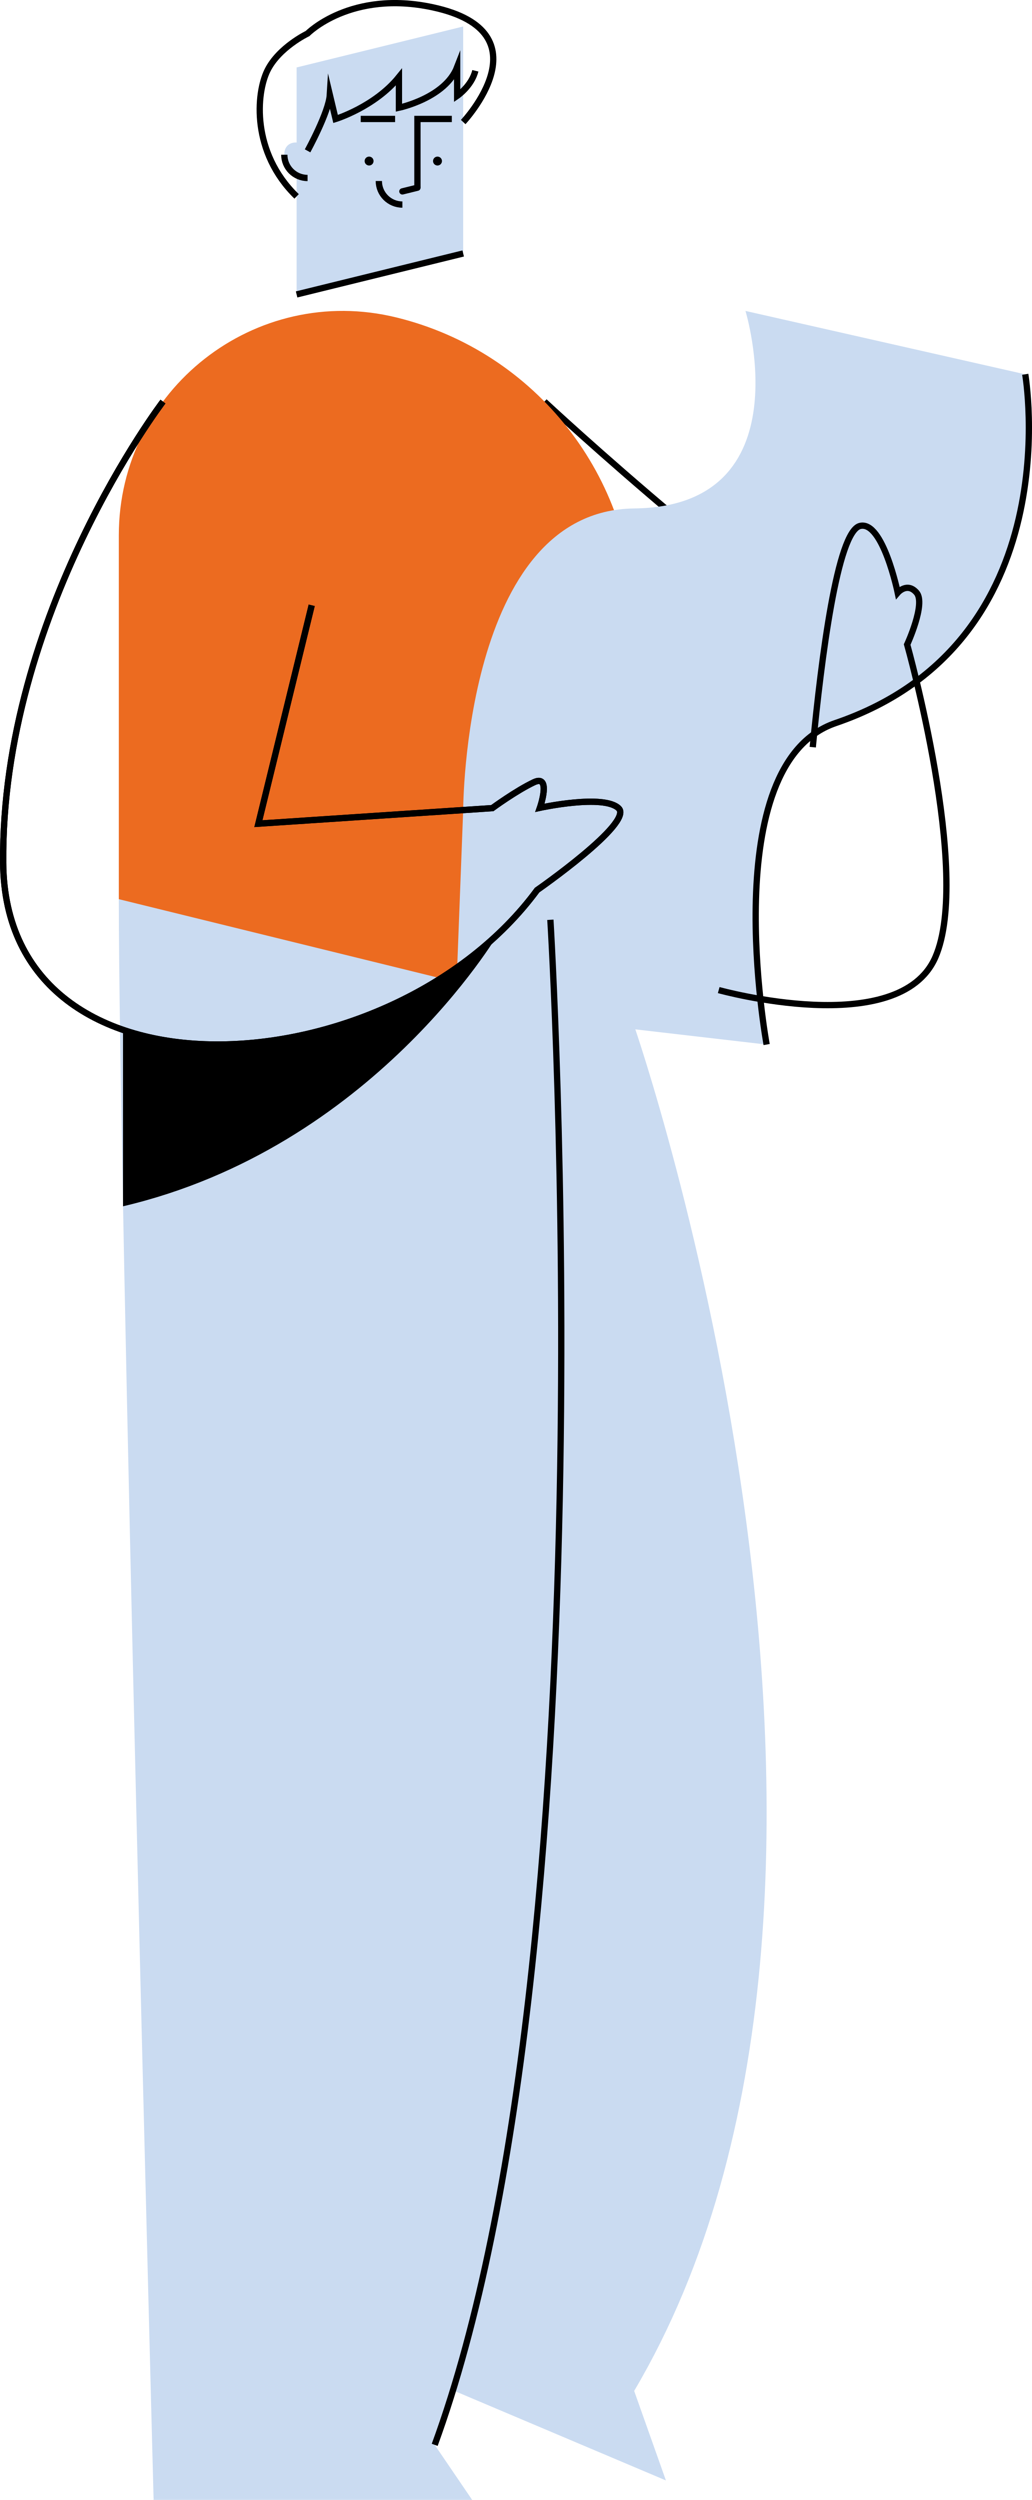 <?xml version="1.0" encoding="UTF-8"?>
<svg xmlns="http://www.w3.org/2000/svg" id="Livello_2" data-name="Livello 2" viewBox="0 0 328.59 795.79">
  <g id="Layer_1" data-name="Layer 1">
    <path d="M173.35,127.84s17.49,16.34,42.49,37.34" style="fill: none; stroke: #000; stroke-miterlimit: 10; stroke-width: 2px;"></path>
    <path d="M201.92,326.57s94.89,274.06,0,434.55l10.11,28.5-81.52-34.5,10.2-227.99s-64.35-142.71-58.02-170.35c6.34-27.64,7.82-68.03,7.82-68.03" style="fill: #cadbf1; stroke-width: 0px;"></path>
    <path d="M175.24,292.8s20.19,329.49-36.83,485.49l11.91,17.5H48.91s-11.08-419.09-11.08-509.54l137.41,6.56Z" style="fill: #cadbf1; stroke-width: 0px;"></path>
    <g>
      <polygon points="147.48 37.87 147.48 80.69 94.44 93.73 94.44 21.47 147.48 8.43 147.48 37.87" style="fill: #cadbf1; stroke-width: 0px;"></polygon>
      <circle cx="117.52" cy="51.27" r="1.42" style="fill: #000; stroke-width: 0px;"></circle>
      <circle cx="139.3" cy="51.27" r="1.42" style="fill: #000; stroke-width: 0px;"></circle>
      <polyline points="132.91 59.73 132.91 37.87 143.86 37.87" style="fill: none; stroke: #000; stroke-miterlimit: 10; stroke-width: 2px;"></polyline>
      <line x1="114.85" y1="37.87" x2="125.8" y2="37.87" style="fill: none; stroke: #000; stroke-miterlimit: 10; stroke-width: 2px;"></line>
      <line x1="145.56" y1="34.29" x2="145.56" y2="34.29" style="fill: none; stroke: #000; stroke-miterlimit: 10; stroke-width: 2px;"></line>
      <g>
        <path d="M97.93,49.07v7.59c-4.09,0-7.41-3.32-7.41-7.41,0-.23.01-.45.03-.67.42-4.6,7.38-4.12,7.38.5Z" style="fill: #cadbf1; stroke-width: 0px;"></path>
        <path d="M97.93,56.66c-4.09,0-7.41-3.32-7.41-7.41" style="fill: none; stroke: #000; stroke-miterlimit: 10; stroke-width: 2px;"></path>
      </g>
      <path d="M128.12,65.12c-4.14,0-7.5-3.36-7.5-7.5" style="fill: none; stroke: #000; stroke-miterlimit: 10; stroke-width: 2px;"></path>
      <line x1="147.48" y1="80.69" x2="94.44" y2="93.73" style="fill: none; stroke: #000; stroke-miterlimit: 10; stroke-width: 2px;"></line>
      <line x1="132.91" y1="59.75" x2="128.12" y2="60.93" style="fill: none; stroke: #000; stroke-linecap: round; stroke-miterlimit: 10; stroke-width: 2px;"></line>
    </g>
    <path d="M97.93,48.02s6.76-12.33,7.09-17.83l1.83,7.69s12.5-3.86,20.17-13.36v9.78s14.75-3.11,18.54-12.94v9.17s4.63-3.17,5.79-8" style="fill: none; stroke: #000; stroke-miterlimit: 10; stroke-width: 2px;"></path>
    <path d="M147.48,38.85s26.95-28.59-9.6-36.5c-26.19-5.67-39.95,8.33-39.95,8.33,0,0-9.07,4.33-12.74,11.67-3.67,7.33-5.18,26.17,9.25,40.17" style="fill: none; stroke: #000; stroke-miterlimit: 10; stroke-width: 2px;"></path>
    <path d="M37.83,170.41v115.83l164.09,40.33v-129.01c0-45.74-31.23-85.58-75.65-96.49h0c-45-11.06-88.44,23-88.44,69.34h0Z" style="fill: #ec6b20; stroke-width: 0px;"></path>
    <path d="M147.48,257.87s.09-95.4,54.44-96.01c54.35-.61,35.44-62.88,35.44-62.88l89.08,20.18s14.64,85.42-60.4,111.03c-38.35,13.09-21.94,102.34-21.94,102.34l-98.53-11.42v-13.16" style="fill: #cadbf1; stroke-width: 0px;"></path>
    <path d="M326.44,119.15s14.64,85.42-60.4,111.03c-38.35,13.09-21.94,102.34-21.94,102.34" style="fill: none; stroke: #000; stroke-miterlimit: 10; stroke-width: 2px;"></path>
    <path d="M51.89,127.84S.34,195.35,1.01,274.68c.67,79.33,123.33,72,170,8.67,0,0,30.67-21.33,26-26s-25.1-.2-25.1-.2c0,0,3.76-10.8-1.9-8.13-5.67,2.67-13.26,8.24-13.26,8.24l-74.48,4.95,16.98-69.52" style="fill: none; stroke: #000; stroke-miterlimit: 10; stroke-width: 2px;"></path>
    <path d="M175.24,292.8s20.19,329.49-36.83,485.49" style="fill: none; stroke: #000; stroke-miterlimit: 10; stroke-width: 2px;"></path>
    <path d="M51.89,127.84S.34,195.35,1.01,274.68c.67,79.33,123.33,72,170,8.67,0,0,30.67-21.33,26-26s-25.1-.2-25.1-.2c0,0,3.76-10.8-1.9-8.13-5.67,2.67-13.26,8.24-13.26,8.24l-74.48,4.95,16.98-69.52" style="fill: none; stroke: #000; stroke-miterlimit: 10; stroke-width: 2px;"></path>
    <path d="M39.17,327.83v56.18c79.5-18.67,119.39-86.66,119.39-86.66h0c-32.46,30.63-84.13,42.63-119.38,30.48Z" style="fill: #000; stroke-width: 0px;"></path>
    <path d="M228.84,315.18s57.5,16,69-10.5-9-99.5-9-99.5c0,0,6-13,3-16.5s-6,0-6,0c0,0-4.75-23-12-21.25s-12.32,42.22-15.06,70.43" style="fill: none; stroke: #000; stroke-miterlimit: 10; stroke-width: 2px;"></path>
  </g>
</svg>
